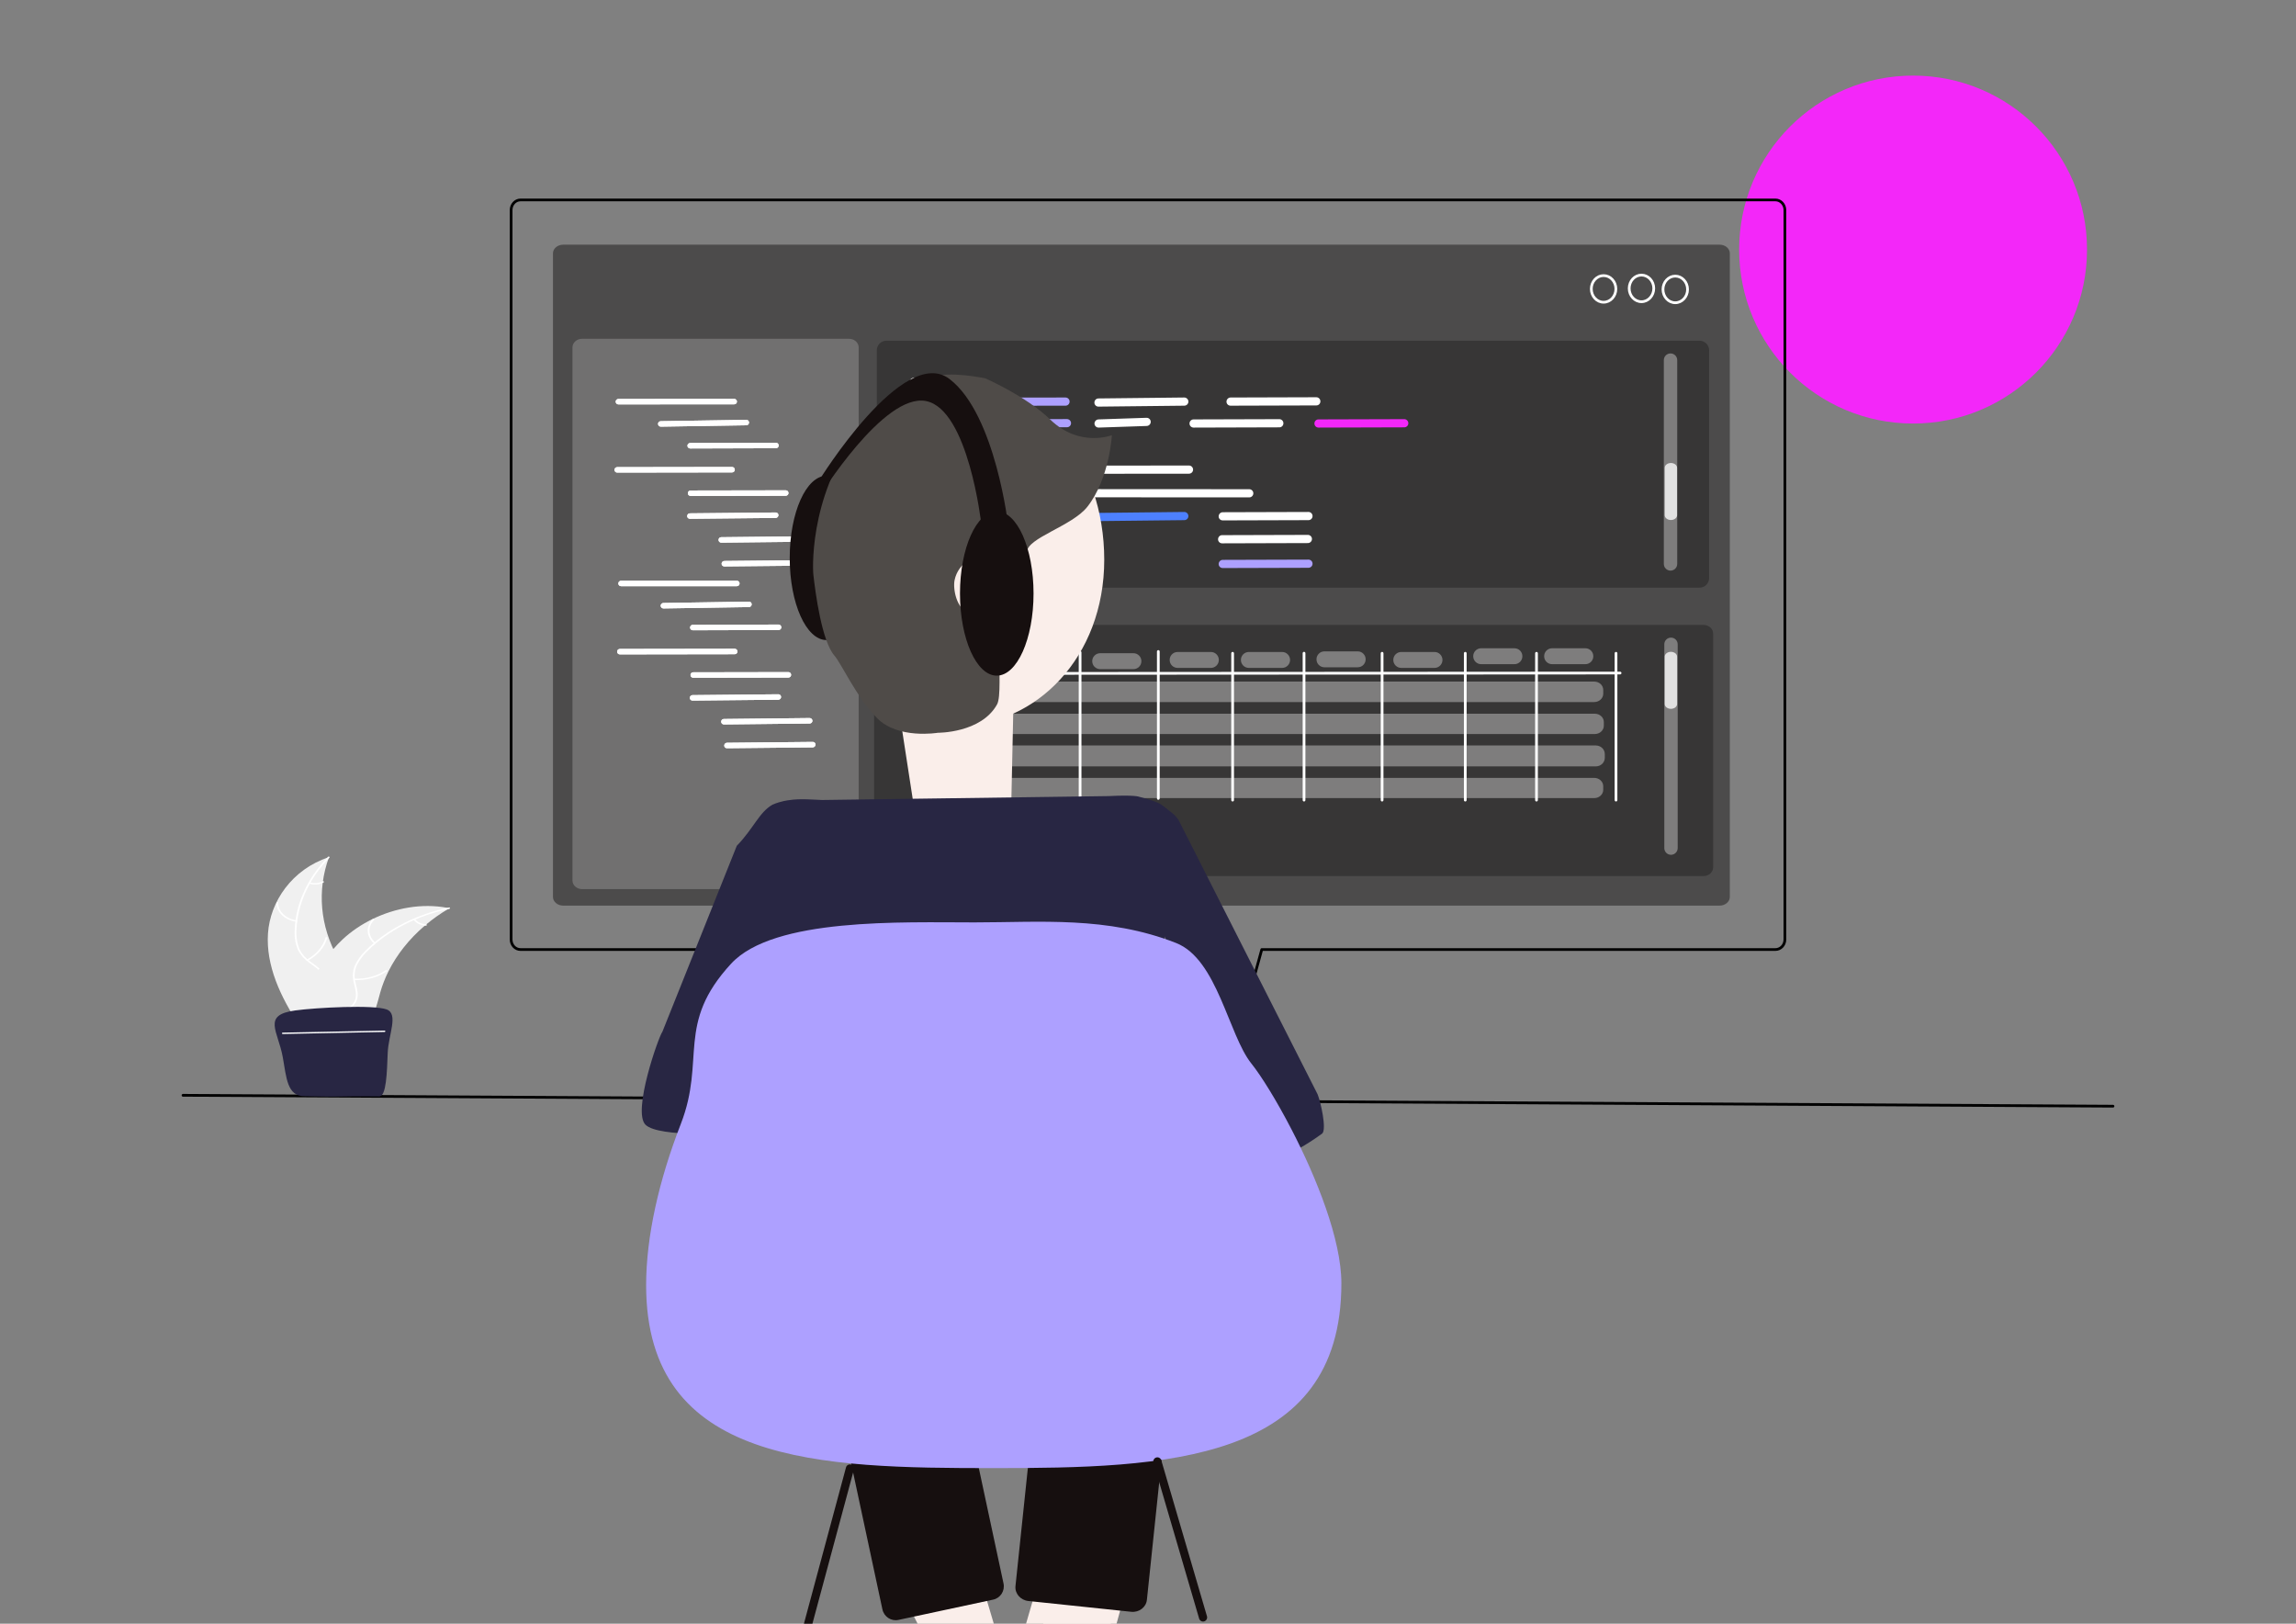 <svg xmlns="http://www.w3.org/2000/svg" xmlns:vectornator="http://vectornator.io" xmlns:xlink="http://www.w3.org/1999/xlink" height="100%" stroke-miterlimit="10" style="fill-rule:nonzero;clip-rule:evenodd;stroke-linecap:round;stroke-linejoin:round;" viewBox="0 0 841.995 595.35" width="100%" xml:space="preserve"><rect x="0" y="0" width="841.995" height="595.35" fill="#808080" stroke="none"/><defs></defs><g id="Ebene-2" vectornator:layerName="Ebene 2"><g opacity="1"><path d="M67.11 401.605L774.885 405.599" fill="none" fill-rule="evenodd" opacity="1" stroke="#000000" stroke-linecap="round" stroke-linejoin="round" stroke-width="1"></path><g opacity="1"><path d="M637.783 91.51C637.783 56.281 666.342 27.722 701.571 27.722C736.8 27.722 765.358 56.281 765.358 91.51C765.358 126.739 736.8 155.297 701.571 155.297C666.342 155.297 637.783 126.739 637.783 91.51Z" fill="#f327f9" fill-rule="evenodd" opacity="1" stroke="none"></path><path d="M190.875 73.312C188.972 73.312 187.438 74.981 187.438 77.031L187.438 344.469C187.437 346.519 188.972 348.156 190.875 348.156L372.406 348.156C376.779 363.384 383.908 387.812 385.344 387.812L445.188 388.344C447.127 388.344 451.719 390.188 451.719 388L462.719 348.156L651.094 348.156C652.997 348.156 654.562 346.519 654.562 344.469L654.562 77.031C654.562 74.981 652.997 73.312 651.094 73.312L190.875 73.312Z" fill="none" fill-rule="evenodd" opacity="1" stroke="#000000" stroke-linecap="round" stroke-linejoin="round" stroke-width="1"></path><path d="M206.556 89.709L630.593 89.709C632.677 89.709 634.366 91.135 634.366 92.895L634.366 328.872C634.366 330.632 632.677 332.059 630.593 332.059L535.432 332.059L206.556 332.059C204.473 332.059 202.784 330.632 202.784 328.872L202.784 92.895C202.784 91.135 204.473 89.709 206.556 89.709Z" fill="#4c4b4b" fill-rule="evenodd" opacity="1" stroke="none"></path><path d="M213.448 124.222L311.39 124.222C313.329 124.222 314.901 125.645 314.901 127.401L314.901 322.825C314.901 324.581 313.329 326.004 311.39 326.004L213.448 326.004C211.509 326.004 209.937 324.581 209.937 322.825L209.937 127.401C209.937 125.645 211.509 124.222 213.448 124.222Z" fill="#717070" fill-rule="evenodd" opacity="1" stroke="none"></path><path d="M583.568 105.931C583.568 103.235 585.585 101.05 588.074 101.05C590.562 101.05 592.579 103.235 592.579 105.931C592.579 108.627 590.562 110.812 588.074 110.812C585.585 110.812 583.568 108.627 583.568 105.931Z" fill="none" fill-rule="evenodd" opacity="1" stroke="#ffffff" stroke-linecap="round" stroke-linejoin="round" stroke-width="1"></path><path d="M597.461 105.743C597.461 103.047 599.478 100.862 601.966 100.862C604.455 100.862 606.472 103.047 606.472 105.743C606.472 108.439 604.455 110.624 601.966 110.624C599.478 110.624 597.461 108.439 597.461 105.743Z" fill="none" fill-rule="evenodd" opacity="1" stroke="#ffffff" stroke-linecap="round" stroke-linejoin="round" stroke-width="1"></path><path d="M609.851 106.119C609.851 103.423 611.869 101.238 614.357 101.238C616.845 101.238 618.863 103.423 618.863 106.119C618.863 108.814 616.845 111 614.357 111C611.869 111 609.851 108.814 609.851 106.119Z" fill="none" fill-rule="evenodd" opacity="1" stroke="#ffffff" stroke-linecap="round" stroke-linejoin="round" stroke-width="1"></path><path d="M324.068 229.14L624.738 229.14C626.677 229.14 628.249 230.56 628.249 232.312L628.249 318.035C628.249 319.787 626.677 321.206 624.738 321.206L324.068 321.206C322.129 321.206 320.557 319.787 320.557 318.035L320.557 232.312C320.557 230.56 322.129 229.14 324.068 229.14Z" fill="#373636" fill-rule="evenodd" opacity="1" stroke="none"></path><path d="M325.089 124.92L623.233 124.92C625.191 124.92 626.778 126.492 626.778 128.431L626.778 211.973C626.778 213.912 625.191 215.484 623.233 215.484L325.089 215.484C323.132 215.484 321.545 213.912 321.545 211.973L321.545 128.431C321.545 126.492 323.132 124.92 325.089 124.92Z" fill="#373636" fill-opacity="0.983" fill-rule="evenodd" opacity="1" stroke="none"></path><g opacity="1"><g opacity="1"><path d="M226.783 147.27L269.264 147.265" fill="#ffffff" fill-rule="evenodd" stroke="none"></path><path d="M269.25 146.25C255.09 146.251 240.942 146.28 226.781 146.281C226.229 146.281 225.781 146.729 225.781 147.281C225.781 147.834 226.229 148.281 226.781 148.281C240.942 148.28 255.09 148.251 269.25 148.25C269.802 148.25 270.25 147.802 270.25 147.25C270.25 146.698 269.802 146.25 269.25 146.25Z" fill="#ffffff" stroke="none"></path></g><g opacity="1"><path d="M242.324 155.428L273.695 154.927" fill="#ffffff" fill-rule="evenodd" stroke="none"></path><path d="M273.688 153.938C263.231 154.104 252.769 154.271 242.312 154.438C241.76 154.446 241.304 154.885 241.312 155.438C241.321 155.99 241.792 156.446 242.344 156.438C252.801 156.271 263.262 156.104 273.719 155.938C274.271 155.929 274.696 155.458 274.688 154.906C274.679 154.354 274.24 153.929 273.688 153.938Z" fill="#ffffff" stroke="none"></path></g><g opacity="1"><path d="M253.109 163.448L284.551 163.348" fill="#ffffff" fill-rule="evenodd" stroke="none"></path><path d="M284.562 162.344C274.082 162.377 263.575 162.404 253.094 162.438C252.541 162.439 252.092 162.885 252.094 163.438C252.096 163.99 252.573 164.439 253.125 164.438C263.606 164.404 274.082 164.377 284.562 164.344C285.115 164.342 285.564 163.896 285.562 163.344C285.561 162.791 285.115 162.342 284.562 162.344Z" fill="#ffffff" stroke="none"></path></g><g opacity="1"><path d="M226.357 172.272L268.463 172.228" fill="#ffffff" fill-rule="evenodd" stroke="none"></path><path d="M268.469 171.219C254.433 171.233 240.379 171.266 226.344 171.281C225.791 171.282 225.343 171.729 225.344 172.281C225.344 172.834 225.791 173.282 226.344 173.281C240.379 173.267 254.433 173.234 268.469 173.219C269.021 173.218 269.469 172.771 269.469 172.219C269.468 171.666 269.021 171.218 268.469 171.219Z" fill="#ffffff" stroke="none"></path></g><g opacity="1"><path d="M253.263 180.846L288.152 180.795" fill="#ffffff" fill-rule="evenodd" stroke="none"></path><path d="M288.156 179.781C276.527 179.798 264.88 179.827 253.25 179.844C252.698 179.845 252.249 180.291 252.25 180.844C252.251 181.396 252.698 181.845 253.25 181.844C264.88 181.827 276.527 181.798 288.156 181.781C288.709 181.78 289.157 181.334 289.156 180.781C289.155 180.229 288.709 179.78 288.156 179.781Z" fill="#ffffff" stroke="none"></path></g><g opacity="1"><path d="M252.988 189.224L284.458 188.893" fill="#ffffff" fill-rule="evenodd" stroke="none"></path><path d="M284.438 187.906C273.947 188.017 263.459 188.108 252.969 188.219C252.416 188.225 251.994 188.698 252 189.25C252.006 189.802 252.448 190.225 253 190.219C263.49 190.108 273.979 190.017 284.469 189.906C285.021 189.9 285.475 189.427 285.469 188.875C285.463 188.323 284.99 187.9 284.438 187.906Z" fill="#ffffff" stroke="none"></path></g><g opacity="1"><path d="M264.494 197.961L295.965 197.63" fill="#ffffff" fill-rule="evenodd" stroke="none"></path><path d="M295.969 196.625C285.479 196.736 274.959 196.858 264.469 196.969C263.916 196.975 263.494 197.416 263.5 197.969C263.506 198.521 263.948 198.975 264.5 198.969C274.99 198.858 285.479 198.736 295.969 198.625C296.521 198.619 296.975 198.177 296.969 197.625C296.963 197.073 296.521 196.619 295.969 196.625Z" fill="#ffffff" stroke="none"></path></g><g opacity="1"><path d="M265.631 206.695L297.101 206.363" fill="#ffffff" fill-rule="evenodd" stroke="none"></path><path d="M297.094 205.375C286.604 205.486 276.115 205.577 265.625 205.688C265.073 205.693 264.619 206.166 264.625 206.719C264.631 207.271 265.104 207.693 265.656 207.688C276.146 207.577 286.635 207.486 297.125 207.375C297.677 207.369 298.1 206.896 298.094 206.344C298.088 205.791 297.646 205.369 297.094 205.375Z" fill="#ffffff" stroke="none"></path></g></g><g opacity="1"><g opacity="1"><path d="M226.783 147.27L269.264 147.265" fill="#ffffff" fill-rule="evenodd" stroke="none"></path><path d="M269.25 146.25C255.09 146.251 240.942 146.28 226.781 146.281C226.229 146.281 225.781 146.729 225.781 147.281C225.781 147.834 226.229 148.281 226.781 148.281C240.942 148.28 255.09 148.251 269.25 148.25C269.802 148.25 270.25 147.802 270.25 147.25C270.25 146.698 269.802 146.25 269.25 146.25Z" fill="#ffffff" stroke="none"></path></g><g opacity="1"><path d="M242.324 155.428L273.695 154.927" fill="#ffffff" fill-rule="evenodd" stroke="none"></path><path d="M273.688 153.938C263.231 154.104 252.769 154.271 242.312 154.438C241.76 154.446 241.304 154.885 241.312 155.438C241.321 155.99 241.792 156.446 242.344 156.438C252.801 156.271 263.262 156.104 273.719 155.938C274.271 155.929 274.696 155.458 274.688 154.906C274.679 154.354 274.24 153.929 273.688 153.938Z" fill="#ffffff" stroke="none"></path></g><g opacity="1"><path d="M253.109 163.448L284.551 163.348" fill="#ffffff" fill-rule="evenodd" stroke="none"></path><path d="M284.562 162.344C274.082 162.377 263.575 162.404 253.094 162.438C252.541 162.439 252.092 162.885 252.094 163.438C252.096 163.99 252.573 164.439 253.125 164.438C263.606 164.404 274.082 164.377 284.562 164.344C285.115 164.342 285.564 163.896 285.562 163.344C285.561 162.791 285.115 162.342 284.562 162.344Z" fill="#ffffff" stroke="none"></path></g><g opacity="1"><path d="M226.357 172.272L268.463 172.228" fill="#ffffff" fill-rule="evenodd" stroke="none"></path><path d="M268.469 171.219C254.433 171.233 240.379 171.266 226.344 171.281C225.791 171.282 225.343 171.729 225.344 172.281C225.344 172.834 225.791 173.282 226.344 173.281C240.379 173.267 254.433 173.234 268.469 173.219C269.021 173.218 269.469 172.771 269.469 172.219C269.468 171.666 269.021 171.218 268.469 171.219Z" fill="#ffffff" stroke="none"></path></g><g opacity="1"><path d="M253.263 180.846L288.152 180.795" fill="#ffffff" fill-rule="evenodd" stroke="none"></path><path d="M288.156 179.781C276.527 179.798 264.88 179.827 253.25 179.844C252.698 179.845 252.249 180.291 252.25 180.844C252.251 181.396 252.698 181.845 253.25 181.844C264.88 181.827 276.527 181.798 288.156 181.781C288.709 181.78 289.157 181.334 289.156 180.781C289.155 180.229 288.709 179.78 288.156 179.781Z" fill="#ffffff" stroke="none"></path></g><g opacity="1"><path d="M252.988 189.224L284.458 188.893" fill="#ffffff" fill-rule="evenodd" stroke="none"></path><path d="M284.438 187.906C273.947 188.017 263.459 188.108 252.969 188.219C252.416 188.225 251.994 188.698 252 189.25C252.006 189.802 252.448 190.225 253 190.219C263.49 190.108 273.979 190.017 284.469 189.906C285.021 189.9 285.475 189.427 285.469 188.875C285.463 188.323 284.99 187.9 284.438 187.906Z" fill="#ffffff" stroke="none"></path></g><g opacity="1"><path d="M264.494 197.961L295.965 197.63" fill="#ffffff" fill-rule="evenodd" stroke="none"></path><path d="M295.969 196.625C285.479 196.736 274.959 196.858 264.469 196.969C263.916 196.975 263.494 197.416 263.5 197.969C263.506 198.521 263.948 198.975 264.5 198.969C274.99 198.858 285.479 198.736 295.969 198.625C296.521 198.619 296.975 198.177 296.969 197.625C296.963 197.073 296.521 196.619 295.969 196.625Z" fill="#ffffff" stroke="none"></path></g><g opacity="1"><path d="M265.631 206.695L297.101 206.363" fill="#ffffff" fill-rule="evenodd" stroke="none"></path><path d="M297.094 205.375C286.604 205.486 276.115 205.577 265.625 205.688C265.073 205.693 264.619 206.166 264.625 206.719C264.631 207.271 265.104 207.693 265.656 207.688C276.146 207.577 286.635 207.486 297.125 207.375C297.677 207.369 298.1 206.896 298.094 206.344C298.088 205.791 297.646 205.369 297.094 205.375Z" fill="#ffffff" stroke="none"></path></g></g><g opacity="1"><g opacity="1"><path d="M227.749 213.927L270.23 213.923" fill="#ffffff" fill-rule="evenodd" stroke="none"></path><path d="M227.75 212.938C227.198 212.938 226.75 213.385 226.75 213.938C226.75 214.49 227.198 214.938 227.75 214.938L270.219 214.938C270.771 214.937 271.219 214.49 271.219 213.938C271.219 213.385 270.771 212.937 270.219 212.938L227.75 212.938Z" fill="#ffffff" stroke="none"></path></g><g opacity="1"><path d="M243.29 222.085L274.661 221.584" fill="#ffffff" fill-rule="evenodd" stroke="none"></path><path d="M274.656 220.594C264.199 220.761 253.738 220.927 243.281 221.094C242.729 221.103 242.272 221.542 242.281 222.094C242.29 222.646 242.76 223.103 243.312 223.094C253.769 222.927 264.231 222.761 274.688 222.594C275.24 222.585 275.665 222.115 275.656 221.562C275.647 221.01 275.208 220.585 274.656 220.594Z" fill="#ffffff" stroke="none"></path></g><g opacity="1"><path d="M254.075 230.105L285.517 230.005" fill="#ffffff" fill-rule="evenodd" stroke="none"></path><path d="M285.5 229C275.019 229.033 264.543 229.06 254.062 229.094C253.51 229.096 253.061 229.541 253.062 230.094C253.064 230.646 253.51 231.096 254.062 231.094C264.543 231.06 275.05 231.033 285.531 231C286.084 230.998 286.533 230.552 286.531 230C286.529 229.448 286.052 228.998 285.5 229Z" fill="#ffffff" stroke="none"></path></g><g opacity="1"><path d="M227.323 238.929L269.429 238.885" fill="#ffffff" fill-rule="evenodd" stroke="none"></path><path d="M269.438 237.875C255.402 237.89 241.348 237.923 227.312 237.938C226.76 237.938 226.312 238.385 226.312 238.938C226.313 239.49 226.76 239.938 227.312 239.938C241.348 239.923 255.402 239.89 269.438 239.875C269.99 239.874 270.438 239.427 270.438 238.875C270.437 238.323 269.99 237.874 269.438 237.875Z" fill="#ffffff" stroke="none"></path></g><g opacity="1"><path d="M254.229 247.503L289.118 247.452" fill="#ffffff" fill-rule="evenodd" stroke="none"></path><path d="M289.125 246.438C277.495 246.454 265.848 246.483 254.219 246.5C253.666 246.501 253.218 246.948 253.219 247.5C253.22 248.052 253.666 248.501 254.219 248.5C265.848 248.483 277.495 248.454 289.125 248.438C289.677 248.437 290.126 247.99 290.125 247.438C290.124 246.885 289.677 246.437 289.125 246.438Z" fill="#ffffff" stroke="none"></path></g><g opacity="1"><path d="M253.954 255.881L285.424 255.55" fill="#ffffff" fill-rule="evenodd" stroke="none"></path><path d="M285.406 254.562C274.916 254.673 264.428 254.764 253.938 254.875C253.385 254.881 252.963 255.354 252.969 255.906C252.975 256.459 253.416 256.881 253.969 256.875C264.459 256.764 274.947 256.673 285.438 256.562C285.99 256.557 286.443 256.083 286.438 255.531C286.432 254.979 285.958 254.557 285.406 254.562Z" fill="#ffffff" stroke="none"></path></g><g opacity="1"><path d="M265.46 264.618L296.931 264.287" fill="#ffffff" fill-rule="evenodd" stroke="none"></path><path d="M296.906 263.281C286.416 263.392 275.928 263.515 265.438 263.625C264.885 263.631 264.463 264.073 264.469 264.625C264.475 265.177 264.917 265.631 265.469 265.625C275.959 265.514 286.447 265.392 296.938 265.281C297.49 265.275 297.943 264.833 297.938 264.281C297.932 263.729 297.458 263.275 296.906 263.281Z" fill="#ffffff" stroke="none"></path></g><g opacity="1"><path d="M266.597 273.352L298.067 273.02" fill="#ffffff" fill-rule="evenodd" stroke="none"></path><path d="M298.062 272.031C287.572 272.142 277.084 272.233 266.594 272.344C266.041 272.35 265.588 272.823 265.594 273.375C265.6 273.927 266.042 274.35 266.594 274.344C277.084 274.233 287.572 274.142 298.062 274.031C298.615 274.025 299.068 273.552 299.062 273C299.057 272.448 298.615 272.025 298.062 272.031Z" fill="#ffffff" stroke="none"></path></g></g><g opacity="1"><g opacity="1"><path d="M227.749 213.927L270.23 213.923" fill="#ffffff" fill-rule="evenodd" stroke="none"></path><path d="M227.75 212.938C227.198 212.938 226.75 213.385 226.75 213.938C226.75 214.49 227.198 214.938 227.75 214.938L270.219 214.938C270.771 214.937 271.219 214.49 271.219 213.938C271.219 213.385 270.771 212.937 270.219 212.938L227.75 212.938Z" fill="#ffffff" stroke="none"></path></g><g opacity="1"><path d="M243.29 222.085L274.661 221.584" fill="#ffffff" fill-rule="evenodd" stroke="none"></path><path d="M274.656 220.594C264.199 220.761 253.738 220.927 243.281 221.094C242.729 221.103 242.272 221.542 242.281 222.094C242.29 222.646 242.76 223.103 243.312 223.094C253.769 222.927 264.231 222.761 274.688 222.594C275.24 222.585 275.665 222.115 275.656 221.562C275.647 221.01 275.208 220.585 274.656 220.594Z" fill="#ffffff" stroke="none"></path></g><g opacity="1"><path d="M254.075 230.105L285.517 230.005" fill="#ffffff" fill-rule="evenodd" stroke="none"></path><path d="M285.5 229C275.019 229.033 264.543 229.06 254.062 229.094C253.51 229.096 253.061 229.541 253.062 230.094C253.064 230.646 253.51 231.096 254.062 231.094C264.543 231.06 275.05 231.033 285.531 231C286.084 230.998 286.533 230.552 286.531 230C286.529 229.448 286.052 228.998 285.5 229Z" fill="#ffffff" stroke="none"></path></g><g opacity="1"><path d="M227.323 238.929L269.429 238.885" fill="#ffffff" fill-rule="evenodd" stroke="none"></path><path d="M269.438 237.875C255.402 237.89 241.348 237.923 227.312 237.938C226.76 237.938 226.312 238.385 226.312 238.938C226.313 239.49 226.76 239.938 227.312 239.938C241.348 239.923 255.402 239.89 269.438 239.875C269.99 239.874 270.438 239.427 270.438 238.875C270.437 238.323 269.99 237.874 269.438 237.875Z" fill="#ffffff" stroke="none"></path></g><g opacity="1"><path d="M254.229 247.503L289.118 247.452" fill="#ffffff" fill-rule="evenodd" stroke="none"></path><path d="M289.125 246.438C277.495 246.454 265.848 246.483 254.219 246.5C253.666 246.501 253.218 246.948 253.219 247.5C253.22 248.052 253.666 248.501 254.219 248.5C265.848 248.483 277.495 248.454 289.125 248.438C289.677 248.437 290.126 247.99 290.125 247.438C290.124 246.885 289.677 246.437 289.125 246.438Z" fill="#ffffff" stroke="none"></path></g><g opacity="1"><path d="M253.954 255.881L285.424 255.55" fill="#ffffff" fill-rule="evenodd" stroke="none"></path><path d="M285.406 254.562C274.916 254.673 264.428 254.764 253.938 254.875C253.385 254.881 252.963 255.354 252.969 255.906C252.975 256.459 253.416 256.881 253.969 256.875C264.459 256.764 274.947 256.673 285.438 256.562C285.99 256.557 286.443 256.083 286.438 255.531C286.432 254.979 285.958 254.557 285.406 254.562Z" fill="#ffffff" stroke="none"></path></g><g opacity="1"><path d="M265.46 264.618L296.931 264.287" fill="#ffffff" fill-rule="evenodd" stroke="none"></path><path d="M296.906 263.281C286.416 263.392 275.928 263.515 265.438 263.625C264.885 263.631 264.463 264.073 264.469 264.625C264.475 265.177 264.917 265.631 265.469 265.625C275.959 265.514 286.447 265.392 296.938 265.281C297.49 265.275 297.943 264.833 297.938 264.281C297.932 263.729 297.458 263.275 296.906 263.281Z" fill="#ffffff" stroke="none"></path></g><g opacity="1"><path d="M266.597 273.352L298.067 273.02" fill="#ffffff" fill-rule="evenodd" stroke="none"></path><path d="M298.062 272.031C287.572 272.142 277.084 272.233 266.594 272.344C266.041 272.35 265.588 272.823 265.594 273.375C265.6 273.927 266.042 274.35 266.594 274.344C277.084 274.233 287.572 274.142 298.062 274.031C298.615 274.025 299.068 273.552 299.062 273C299.057 272.448 298.615 272.025 298.062 272.031Z" fill="#ffffff" stroke="none"></path></g></g><g opacity="1"><path d="M367.045 147.27L390.737 147.265" fill="#ffffff" fill-rule="evenodd" stroke="none"></path><path d="M390.75 145.75C382.852 145.751 374.929 145.78 367.031 145.781C366.203 145.781 365.531 146.453 365.531 147.281C365.531 148.11 366.203 148.781 367.031 148.781C374.929 148.78 382.852 148.751 390.75 148.75C391.578 148.75 392.25 148.078 392.25 147.25C392.25 146.422 391.578 145.75 390.75 145.75Z" fill="#ada0ff" stroke="none"></path></g><g opacity="1"><path d="M401.432 180.846L458.132 180.867" fill="#ffffff" fill-rule="evenodd" stroke="none"></path><path d="M401.438 179.344C400.609 179.343 399.938 180.015 399.938 180.844C399.937 181.672 400.609 182.343 401.438 182.344C420.337 182.351 439.225 182.368 458.125 182.375C458.953 182.375 459.625 181.703 459.625 180.875C459.625 180.047 458.953 179.375 458.125 179.375C439.225 179.368 420.338 179.351 401.438 179.344Z" fill="#ffffff" stroke="none"></path></g><g opacity="1"><path d="M402.889 155.278L420.494 154.677" fill="#ffffff" fill-rule="evenodd" stroke="none"></path><path d="M420.438 153.188C414.569 153.388 408.712 153.581 402.844 153.781C402.016 153.81 401.347 154.516 401.375 155.344C401.403 156.172 402.11 156.81 402.938 156.781C408.806 156.581 414.663 156.388 420.531 156.188C421.359 156.159 422.028 155.453 422 154.625C421.972 153.797 421.265 153.159 420.438 153.188Z" fill="#ffffff" stroke="none"></path></g><g opacity="1"><path d="M483.516 155.278L514.959 155.177" fill="#ffffff" fill-rule="evenodd" stroke="none"></path><path d="M514.969 153.688C504.488 153.721 493.981 153.748 483.5 153.781C482.672 153.784 482.029 154.453 482.031 155.281C482.034 156.11 482.703 156.784 483.531 156.781C494.012 156.748 504.488 156.721 514.969 156.688C515.797 156.685 516.472 156.016 516.469 155.188C516.466 154.359 515.797 153.685 514.969 153.688Z" fill="#f327f9" stroke="none"></path></g><g opacity="1"><path d="M451.287 147.265L482.73 147.165" fill="#ffffff" fill-rule="evenodd" stroke="none"></path><path d="M482.719 145.656C472.238 145.69 461.762 145.717 451.281 145.75C450.453 145.753 449.779 146.453 449.781 147.281C449.784 148.11 450.453 148.753 451.281 148.75C461.762 148.717 472.269 148.69 482.75 148.656C483.578 148.654 484.221 147.985 484.219 147.156C484.216 146.328 483.547 145.654 482.719 145.656Z" fill="#ffffff" stroke="none"></path></g><g opacity="1"><path d="M437.729 155.278L469.172 155.177" fill="#ffffff" fill-rule="evenodd" stroke="none"></path><path d="M469.156 153.688C458.675 153.721 448.2 153.748 437.719 153.781C436.89 153.784 436.216 154.453 436.219 155.281C436.221 156.11 436.89 156.784 437.719 156.781C448.2 156.748 458.707 156.721 469.188 156.688C470.016 156.685 470.659 156.016 470.656 155.188C470.654 154.359 469.985 153.685 469.156 153.688Z" fill="#ffffff" stroke="none"></path></g><g opacity="1"><path d="M448.398 206.795L479.841 206.695" fill="#ffffff" fill-rule="evenodd" stroke="none"></path><path d="M479.844 205.188C469.363 205.221 458.887 205.248 448.406 205.281C447.578 205.284 446.904 205.984 446.906 206.812C446.909 207.641 447.578 208.284 448.406 208.281C458.887 208.248 469.363 208.221 479.844 208.188C480.672 208.185 481.346 207.516 481.344 206.688C481.341 205.859 480.672 205.185 479.844 205.188Z" fill="#ada0ff" stroke="none"></path></g><g opacity="1"><path d="M448.176 197.73L479.618 197.63" fill="#ffffff" fill-rule="evenodd" stroke="none"></path><path d="M479.625 196.125C469.144 196.158 458.637 196.185 448.156 196.219C447.328 196.221 446.685 196.922 446.688 197.75C446.69 198.578 447.359 199.221 448.188 199.219C458.668 199.185 469.144 199.158 479.625 199.125C480.453 199.122 481.128 198.453 481.125 197.625C481.122 196.797 480.453 196.122 479.625 196.125Z" fill="#ffffff" stroke="none"></path></g><g opacity="1"><path d="M448.398 189.324L479.841 189.224" fill="#ffffff" fill-rule="evenodd" stroke="none"></path><path d="M479.844 187.719C469.363 187.752 458.887 187.779 448.406 187.812C447.578 187.815 446.904 188.515 446.906 189.344C446.909 190.172 447.578 190.815 448.406 190.812C458.887 190.779 469.363 190.752 479.844 190.719C480.672 190.716 481.346 190.047 481.344 189.219C481.341 188.39 480.672 187.716 479.844 187.719Z" fill="#ffffff" stroke="none"></path></g><g opacity="1"><path d="M369.41 155.177L391.266 155.159" fill="#ffffff" fill-rule="evenodd" stroke="none"></path><path d="M391.25 153.656C383.965 153.662 376.692 153.681 369.406 153.688C368.578 153.688 367.905 154.359 367.906 155.188C367.907 156.016 368.578 156.688 369.406 156.688C376.692 156.681 383.996 156.662 391.281 156.656C392.11 156.656 392.782 155.985 392.781 155.156C392.781 154.328 392.078 153.656 391.25 153.656Z" fill="#ada0ff" stroke="none"></path></g><g opacity="1"><path d="M401.13 172.228L436.019 172.177" fill="#ffffff" fill-rule="evenodd" stroke="none"></path><path d="M436.031 170.688C424.402 170.704 412.755 170.702 401.125 170.719C400.297 170.72 399.624 171.39 399.625 172.219C399.626 173.047 400.297 173.72 401.125 173.719C412.755 173.702 424.402 173.704 436.031 173.688C436.86 173.686 437.532 173.016 437.531 172.188C437.53 171.359 436.86 170.686 436.031 170.688Z" fill="#ffffff" stroke="none"></path></g><g opacity="1"><path d="M356.607 172.228L384.593 171.972" fill="#ffffff" fill-rule="evenodd" stroke="none"></path><path d="M384.594 170.469C375.265 170.554 365.922 170.634 356.594 170.719C355.765 170.726 355.086 171.422 355.094 172.25C355.101 173.078 355.797 173.726 356.625 173.719C365.954 173.634 375.265 173.554 384.594 173.469C385.422 173.461 386.101 172.797 386.094 171.969C386.086 171.14 385.422 170.461 384.594 170.469Z" fill="#4d80fe" stroke="none"></path></g><g opacity="1"><path d="M402.839 147.597L434.31 147.265" fill="#ffffff" fill-rule="evenodd" stroke="none"></path><path d="M434.281 145.75C423.791 145.861 413.303 145.983 402.812 146.094C401.984 146.102 401.335 146.797 401.344 147.625C401.352 148.453 402.015 149.102 402.844 149.094C413.334 148.983 423.822 148.861 434.312 148.75C435.141 148.741 435.821 148.078 435.812 147.25C435.804 146.422 435.11 145.741 434.281 145.75Z" fill="#ffffff" stroke="none"></path></g><g opacity="1"><path d="M402.839 189.556L434.31 189.224" fill="#ffffff" fill-rule="evenodd" stroke="none"></path><path d="M434.281 187.719C423.791 187.829 413.303 187.952 402.812 188.062C401.984 188.071 401.335 188.734 401.344 189.562C401.352 190.391 402.015 191.071 402.844 191.062C413.334 190.952 423.822 190.829 434.312 190.719C435.141 190.71 435.821 190.047 435.812 189.219C435.804 188.39 435.11 187.71 434.281 187.719Z" fill="#4d80fe" stroke="none"></path></g><g opacity="1"><path d="M334.953 140.197L335.123 140.026" fill="none" fill-rule="evenodd" opacity="1" stroke="#ffffff" stroke-linecap="round" stroke-linejoin="round" stroke-width="3"></path><path d="M334.953 147.642L335.123 147.471" fill="none" fill-rule="evenodd" opacity="1" stroke="#ffffff" stroke-linecap="round" stroke-linejoin="round" stroke-width="3"></path><path d="M334.953 155.086L335.123 154.915" fill="none" fill-rule="evenodd" opacity="1" stroke="#ffffff" stroke-linecap="round" stroke-linejoin="round" stroke-width="3"></path><path d="M334.953 162.531L335.123 162.36" fill="none" fill-rule="evenodd" opacity="1" stroke="#ffffff" stroke-linecap="round" stroke-linejoin="round" stroke-width="3"></path><g opacity="1"></g><g opacity="1"></g><path d="M334.953 199.753L335.123 199.582" fill="none" fill-rule="evenodd" opacity="1" stroke="#ffffff" stroke-linecap="round" stroke-linejoin="round" stroke-width="3"></path><path d="M334.953 207.198L335.123 207.027" fill="none" fill-rule="evenodd" opacity="1" stroke="#ffffff" stroke-linecap="round" stroke-linejoin="round" stroke-width="3"></path></g><g opacity="1"><path d="M594.125 246.281C506.235 246.327 418.358 246.392 330.469 246.438C330.193 246.438 329.969 246.661 329.969 246.938C329.969 247.214 330.193 247.438 330.469 247.438C418.358 247.392 506.235 247.327 594.125 247.281C594.401 247.281 594.625 247.057 594.625 246.781C594.625 246.505 594.401 246.281 594.125 246.281Z" fill="#ffffff" stroke="none"></path></g><g opacity="1"><path d="M365.125 239C364.849 239 364.625 239.224 364.625 239.5C364.625 257.456 364.625 275.388 364.625 293.344C364.625 293.62 364.849 293.844 365.125 293.844C365.401 293.844 365.625 293.62 365.625 293.344C365.625 275.388 365.625 257.456 365.625 239.5C365.625 239.224 365.401 239 365.125 239Z" fill="#ffffff" stroke="none"></path></g><g opacity="1"><path d="M337.969 239.344C337.693 239.344 337.469 239.568 337.469 239.844C337.469 257.799 337.469 275.763 337.469 293.719C337.469 293.995 337.693 294.219 337.969 294.219C338.245 294.219 338.469 293.995 338.469 293.719C338.469 275.763 338.469 257.799 338.469 239.844C338.469 239.568 338.245 239.344 337.969 239.344Z" fill="#ffffff" stroke="none"></path></g><g opacity="1"><path d="M396.094 238.688C395.818 238.688 395.594 238.911 395.594 239.188C395.594 257.143 395.594 275.107 395.594 293.062C395.594 293.339 395.818 293.563 396.094 293.562C396.37 293.562 396.594 293.339 396.594 293.062C396.594 275.107 396.594 257.143 396.594 239.188C396.594 238.911 396.37 238.687 396.094 238.688Z" fill="#ffffff" stroke="none"></path></g><g opacity="1"><path d="M424.781 238.375C424.505 238.375 424.281 238.599 424.281 238.875C424.281 256.831 424.281 274.794 424.281 292.75C424.281 293.026 424.505 293.25 424.781 293.25C425.057 293.25 425.281 293.026 425.281 292.75C425.281 274.794 425.281 256.831 425.281 238.875C425.281 238.599 425.057 238.375 424.781 238.375Z" fill="#ffffff" stroke="none"></path></g><g opacity="1"><path d="M478.219 239C477.943 239 477.719 239.224 477.719 239.5C477.719 257.456 477.719 275.419 477.719 293.375C477.719 293.651 477.943 293.875 478.219 293.875C478.495 293.875 478.719 293.651 478.719 293.375C478.719 275.419 478.719 257.456 478.719 239.5C478.719 239.224 478.495 239 478.219 239Z" fill="#ffffff" stroke="none"></path></g><g opacity="1"><path d="M452.031 239.031C451.755 239.031 451.531 239.255 451.531 239.531C451.531 257.487 451.531 275.419 451.531 293.375C451.531 293.651 451.755 293.875 452.031 293.875C452.307 293.875 452.531 293.651 452.531 293.375C452.531 275.419 452.531 257.487 452.531 239.531C452.531 239.255 452.307 239.031 452.031 239.031Z" fill="#ffffff" stroke="none"></path></g><g opacity="1"><path d="M506.844 239.031C506.568 239.031 506.344 239.255 506.344 239.531C506.344 257.487 506.344 275.419 506.344 293.375C506.344 293.651 506.568 293.875 506.844 293.875C507.12 293.875 507.344 293.651 507.344 293.375C507.344 275.419 507.344 257.487 507.344 239.531C507.344 239.255 507.12 239.031 506.844 239.031Z" fill="#ffffff" stroke="none"></path></g><g opacity="1"><path d="M537.344 239.031C537.068 239.031 536.844 239.255 536.844 239.531C536.844 257.487 536.844 275.419 536.844 293.375C536.844 293.651 537.068 293.875 537.344 293.875C537.62 293.875 537.844 293.651 537.844 293.375C537.844 275.419 537.844 257.487 537.844 239.531C537.844 239.255 537.62 239.031 537.344 239.031Z" fill="#ffffff" stroke="none"></path></g><g opacity="1"><path d="M563.469 239.031C563.193 239.031 562.969 239.255 562.969 239.531C562.969 257.487 562.969 275.419 562.969 293.375C562.969 293.651 563.193 293.875 563.469 293.875C563.745 293.875 563.969 293.651 563.969 293.375C563.969 275.419 563.969 257.487 563.969 239.531C563.969 239.255 563.745 239.031 563.469 239.031Z" fill="#ffffff" stroke="none"></path></g><g opacity="1"><path d="M592.625 239.031C592.349 239.031 592.125 239.255 592.125 239.531C592.125 257.487 592.125 275.419 592.125 293.375C592.125 293.651 592.349 293.875 592.625 293.875C592.901 293.875 593.125 293.651 593.125 293.375C593.125 275.419 593.125 257.487 593.125 239.531C593.125 239.255 592.901 239.031 592.625 239.031Z" fill="#ffffff" stroke="none"></path></g><path d="M340.532 249.908L584.645 249.908C586.47 249.908 587.95 251.283 587.95 252.979L587.95 254.345C587.95 256.041 586.47 257.416 584.645 257.416L340.532 257.416C338.707 257.416 337.227 256.041 337.227 254.345L337.227 252.979C337.227 251.283 338.707 249.908 340.532 249.908Z" fill="#ffffff" fill-opacity="0.354" fill-rule="evenodd" opacity="1" stroke="none"></path><path d="M346.278 238.377L358.496 238.377C360.1 238.377 361.401 239.677 361.401 241.282L361.401 241.305C361.401 242.909 360.1 244.21 358.496 244.21L346.278 244.21C344.673 244.21 343.372 242.909 343.372 241.305L343.372 241.282C343.372 239.677 344.673 238.377 346.278 238.377Z" fill="#ffffff" fill-opacity="0.354" fill-rule="evenodd" opacity="1" stroke="none"></path><path d="M370.359 238.604L382.577 238.604C384.182 238.604 385.482 239.905 385.482 241.509L385.482 241.532C385.482 243.136 384.182 244.437 382.577 244.437L370.359 244.437C368.754 244.437 367.454 243.136 367.454 241.532L367.454 241.509C367.454 239.905 368.754 238.604 370.359 238.604Z" fill="#ffffff" fill-opacity="0.354" fill-rule="evenodd" opacity="1" stroke="none"></path><path d="M403.451 239.512L415.669 239.512C417.274 239.512 418.575 240.813 418.575 242.418L418.575 242.44C418.575 244.045 417.274 245.346 415.669 245.346L403.451 245.346C401.847 245.346 400.546 244.045 400.546 242.44L400.546 242.418C400.546 240.813 401.847 239.512 403.451 239.512Z" fill="#ffffff" fill-opacity="0.354" fill-rule="evenodd" opacity="1" stroke="none"></path><path d="M431.849 239.058L444.067 239.058C445.672 239.058 446.972 240.359 446.972 241.963L446.972 241.986C446.972 243.591 445.672 244.892 444.067 244.892L431.849 244.892C430.244 244.892 428.943 243.591 428.943 241.986L428.943 241.963C428.943 240.359 430.244 239.058 431.849 239.058Z" fill="#ffffff" fill-opacity="0.354" fill-rule="evenodd" opacity="1" stroke="none"></path><path d="M457.975 239.058L470.193 239.058C471.797 239.058 473.098 240.359 473.098 241.963L473.098 241.986C473.098 243.591 471.797 244.892 470.193 244.892L457.975 244.892C456.37 244.892 455.069 243.591 455.069 241.986L455.069 241.963C455.069 240.359 456.37 239.058 457.975 239.058Z" fill="#ffffff" fill-opacity="0.354" fill-rule="evenodd" opacity="1" stroke="none"></path><path d="M485.691 238.831L497.909 238.831C499.513 238.831 500.814 240.132 500.814 241.736L500.814 241.759C500.814 243.364 499.513 244.664 497.909 244.664L485.691 244.664C484.086 244.664 482.785 243.364 482.785 241.759L482.785 241.736C482.785 240.132 484.086 238.831 485.691 238.831Z" fill="#ffffff" fill-opacity="0.354" fill-rule="evenodd" opacity="1" stroke="none"></path><path d="M513.861 239.058L526.079 239.058C527.684 239.058 528.985 240.359 528.985 241.963L528.985 241.986C528.985 243.591 527.684 244.892 526.079 244.892L513.861 244.892C512.257 244.892 510.956 243.591 510.956 241.986L510.956 241.963C510.956 240.359 512.257 239.058 513.861 239.058Z" fill="#ffffff" fill-opacity="0.354" fill-rule="evenodd" opacity="1" stroke="none"></path><path d="M543.168 237.695L555.385 237.695C556.99 237.695 558.291 238.996 558.291 240.6L558.291 240.623C558.291 242.228 556.99 243.528 555.385 243.528L543.168 243.528C541.563 243.528 540.262 242.228 540.262 240.623L540.262 240.6C540.262 238.996 541.563 237.695 543.168 237.695Z" fill="#ffffff" fill-opacity="0.354" fill-rule="evenodd" opacity="1" stroke="none"></path><path d="M569.182 237.695L581.399 237.695C583.004 237.695 584.305 238.996 584.305 240.6L584.305 240.623C584.305 242.228 583.004 243.528 581.399 243.528L569.182 243.528C567.577 243.528 566.276 242.228 566.276 240.623L566.276 240.6C566.276 238.996 567.577 237.695 569.182 237.695Z" fill="#ffffff" fill-opacity="0.354" fill-rule="evenodd" opacity="1" stroke="none"></path><path d="M340.535 261.693L584.853 261.693C586.68 261.693 588.161 263.056 588.161 264.739L588.161 266.094C588.161 267.776 586.68 269.14 584.853 269.14L340.535 269.14C338.708 269.14 337.227 267.776 337.227 266.094L337.227 264.739C337.227 263.056 338.708 261.693 340.535 261.693Z" fill="#ffffff" fill-opacity="0.354" fill-rule="evenodd" opacity="1" stroke="none"></path><path d="M340.54 273.334L585.204 273.334C587.033 273.334 588.516 274.739 588.516 276.473L588.516 277.869C588.516 279.602 587.033 281.007 585.204 281.007L340.54 281.007C338.71 281.007 337.227 279.602 337.227 277.869L337.227 276.473C337.227 274.739 338.71 273.334 340.54 273.334Z" fill="#ffffff" fill-opacity="0.354" fill-rule="evenodd" opacity="1" stroke="none"></path><path d="M340.532 285.218L584.635 285.218C586.46 285.218 587.94 286.575 587.94 288.25L587.94 289.6C587.94 291.275 586.46 292.633 584.635 292.633L340.532 292.633C338.707 292.633 337.227 291.275 337.227 289.6L337.227 288.25C337.227 286.575 338.707 285.218 340.532 285.218Z" fill="#ffffff" fill-opacity="0.354" fill-rule="evenodd" opacity="1" stroke="none"></path><path d="M612.619 129.588L612.619 129.588C613.975 129.588 615.073 130.687 615.073 132.043L615.073 206.77C615.073 208.126 613.975 209.225 612.619 209.225L612.619 209.225C611.263 209.225 610.164 208.126 610.164 206.77L610.164 132.043C610.164 130.687 611.263 129.588 612.619 129.588Z" fill="#ffffff" fill-opacity="0.354" fill-rule="evenodd" opacity="1" stroke="none"></path><path d="M612.79 233.785L612.79 233.785C614.146 233.785 615.245 234.884 615.245 236.239L615.245 310.967C615.245 312.322 614.146 313.421 612.79 313.421L612.79 313.421C611.435 313.421 610.336 312.322 610.336 310.967L610.336 236.239C610.336 234.884 611.435 233.785 612.79 233.785Z" fill="#ffffff" fill-opacity="0.354" fill-rule="evenodd" opacity="1" stroke="none"></path><path d="M612.758 169.766L612.758 169.766C614.01 169.766 615.026 170.557 615.026 171.533L615.026 188.899C615.026 189.876 614.01 190.667 612.758 190.667L612.758 190.667C611.506 190.667 610.491 189.876 610.491 188.899L610.491 171.533C610.491 170.557 611.506 169.766 612.758 169.766Z" fill="#ffffff" fill-opacity="0.768" fill-rule="evenodd" opacity="1" stroke="none"></path><path d="M612.758 239.002L612.758 239.002C614.01 239.002 615.026 239.793 615.026 240.769L615.026 258.135C615.026 259.111 614.01 259.903 612.758 259.903L612.758 259.903C611.506 259.903 610.491 259.111 610.491 258.135L610.491 240.769C610.491 239.793 611.506 239.002 612.758 239.002Z" fill="#ffffff" fill-opacity="0.768" fill-rule="evenodd" opacity="1" stroke="none"></path><g opacity="1"><path d="M98.272 342.258C99.062 330.572 107.081 318.716 120.639 314.286C116.213 326.485 117.368 339.584 123.9 351.266C126.44 355.764 129.85 360.562 128.25 365.291C127.255 368.234 124.394 370.584 121.099 372.125C117.805 373.666 114.071 374.502 110.384 375.322L109.69 375.843C102.805 365.434 97.483 353.944 98.272 342.258Z" fill="#f0f0f0" fill-rule="evenodd" opacity="1" stroke="none"></path><path d="M120.796 314.499C113.343 322.1 109.114 331.402 108.71 341.086C108.576 343.169 108.856 345.26 109.54 347.28C110.285 349.232 111.672 350.996 113.555 352.387C115.279 353.712 117.232 354.91 118.526 356.542C119.834 358.248 120.171 360.308 119.454 362.206C118.646 364.563 116.819 366.539 114.948 368.422C112.87 370.512 110.67 372.657 109.944 375.332C109.856 375.656 109.228 375.523 109.316 375.2C110.578 370.545 115.927 367.682 118.224 363.435C119.295 361.453 119.62 359.196 118.277 357.221C117.103 355.493 115.09 354.256 113.33 352.926C111.468 351.59 110.041 349.915 109.172 348.047C108.362 346.06 107.981 343.981 108.046 341.899C108.099 337.21 109.077 332.564 110.946 328.133C113.044 323.065 116.219 318.331 120.334 314.133C120.589 313.873 121.05 314.241 120.796 314.499Z" fill="#ffffff" fill-rule="evenodd" opacity="1" stroke="none"></path><path d="M108.609 337.96C104.411 337.356 101.346 334.425 101.371 331.035C101.375 330.703 102.023 330.698 102.02 331.031C101.989 334.188 104.854 336.917 108.769 337.461C109.181 337.519 109.019 338.017 108.609 337.96Z" fill="#ffffff" fill-rule="evenodd" opacity="1" stroke="none"></path><path d="M112.571 351.806C116.03 349.919 118.454 347.055 119.36 343.787C119.449 343.463 120.077 343.596 119.988 343.92C119.038 347.319 116.508 350.295 112.903 352.252C112.559 352.439 112.229 351.991 112.571 351.806Z" fill="#ffffff" fill-rule="evenodd" opacity="1" stroke="none"></path><path d="M113.687 323.525C115.228 324.019 116.97 323.866 118.322 323.118C118.663 322.928 118.992 323.376 118.654 323.564C117.156 324.385 115.235 324.558 113.527 324.024C113.357 323.984 113.255 323.845 113.293 323.708C113.338 323.571 113.514 323.489 113.687 323.525Z" fill="#ffffff" fill-rule="evenodd" opacity="1" stroke="none"></path><path d="M164.805 333.012C164.597 333.136 164.388 333.259 164.18 333.387C161.389 335.057 158.777 336.906 156.367 338.916C156.178 339.069 155.989 339.227 155.805 339.384C150.066 344.276 145.529 349.985 142.426 356.218C141.194 358.7 140.202 361.254 139.459 363.86C138.433 367.458 137.681 371.428 135.287 374.444C135.042 374.761 134.772 375.066 134.48 375.356L110.55 376.483C110.494 376.464 110.438 376.449 110.381 376.43L109.429 376.51C109.456 376.373 109.487 376.232 109.513 376.095C109.528 376.016 109.549 375.937 109.564 375.857C109.575 375.804 109.587 375.751 109.594 375.703C109.598 375.685 109.602 375.668 109.606 375.654C109.613 375.606 109.625 375.562 109.632 375.518C109.804 374.728 109.983 373.938 110.169 373.148C110.169 373.143 110.169 373.143 110.174 373.139C111.612 367.119 113.695 361.148 116.855 355.628C116.95 355.462 117.044 355.292 117.15 355.125C118.592 352.644 120.287 350.262 122.219 348.005C123.282 346.771 124.423 345.582 125.639 344.442C128.786 341.501 132.5 338.977 136.646 336.963C144.91 332.95 154.725 331.099 164.091 332.871C164.33 332.917 164.565 332.962 164.805 333.012Z" fill="#f0f0f0" fill-rule="evenodd" opacity="1" stroke="none"></path><path d="M164.772 333.257C153.023 335.703 142.581 341.043 134.93 348.517C133.247 350.103 131.891 351.892 130.912 353.82C130.036 355.723 129.818 357.783 130.282 359.788C130.667 361.663 131.333 363.548 131.14 365.46C130.903 367.437 129.616 369.231 127.603 370.389C125.169 371.869 122.204 372.559 119.273 373.152C116.019 373.812 112.625 374.455 110.017 376.226C109.701 376.441 109.296 376.034 109.612 375.82C114.149 372.739 120.62 373.036 125.682 370.773C128.044 369.718 130.013 368.086 130.427 365.878C130.789 363.948 130.103 362.003 129.693 360.107C129.204 358.157 129.322 356.146 130.036 354.251C130.887 352.289 132.154 350.46 133.781 348.843C137.37 345.155 141.672 341.945 146.529 339.332C152.051 336.324 158.189 334.097 164.677 332.745C165.079 332.662 165.171 333.174 164.772 333.257Z" fill="#ffffff" fill-rule="evenodd" opacity="1" stroke="none"></path><path d="M137.214 345.993C134.29 343.503 134.041 339.713 136.625 337.041C136.879 336.78 137.405 337.087 137.151 337.348C134.738 339.834 134.979 343.368 137.72 345.675C138.008 345.918 137.5 346.235 137.214 345.993Z" fill="#ffffff" fill-rule="evenodd" opacity="1" stroke="none"></path><path d="M129.929 358.856C134.141 359.019 138.259 357.914 141.46 355.759C141.777 355.546 142.183 355.952 141.866 356.166C138.529 358.402 134.241 359.546 129.858 359.368C129.441 359.351 129.514 358.839 129.929 358.856Z" fill="#ffffff" fill-rule="evenodd" opacity="1" stroke="none"></path><path d="M152.221 336.997C153.088 338.127 154.606 338.84 156.261 338.896C156.678 338.909 156.605 339.421 156.19 339.408C154.363 339.34 152.687 338.556 151.715 337.315C151.609 337.202 151.631 337.043 151.765 336.953C151.905 336.866 152.109 336.885 152.221 336.997Z" fill="#ffffff" fill-rule="evenodd" opacity="1" stroke="none"></path></g></g><path d="M103.72 387.743C102.003 378.03 95.967 372.174 108.247 370.493C115.994 369.433 137.133 368.339 141.835 370.137C146.222 371.815 142.441 379.376 142.184 386.059C141.905 393.309 141.671 402.034 139.087 402.017C137.1 402.004 131.908 401.909 124.418 402.053C118.551 402.166 113.996 401.902 111.581 401.919C105.326 401.964 105.025 395.124 103.72 387.743Z" fill="#282643" fill-rule="evenodd" opacity="1" stroke="none"></path><path d="M103.661 378.881L141.059 378.124" fill="none" fill-rule="evenodd" opacity="1" stroke="#ffffff" stroke-linecap="round" stroke-linejoin="round" stroke-width="0.5"></path></g></g><clipPath id="ArtboardFrame"><rect height="595.35" width="841.995" x="0" y="0"></rect></clipPath><g clip-path="url(#ArtboardFrame)" id="Ebene-3" vectornator:layerName="Ebene 3"><path d="M329.963 582.461L358.248 574.429L366.226 601.364L339.951 602.131L329.963 582.461Z" fill="#faeeea" fill-rule="evenodd" opacity="1" stroke="none"></path><path d="M386.48 575.567L407.742 581.312L407.136 606.236L380.744 604.563L386.48 575.567Z" fill="#faeeea" fill-rule="evenodd" opacity="1" stroke="none"></path><path d="M382.972 572.305L414.206 578.05L406.917 604.669L374.545 601.301L382.972 572.305Z" fill="#faeeea" fill-rule="evenodd" opacity="1" stroke="none"></path><path d="M289.609 204.57C289.609 187.935 295.647 174.45 303.095 174.45C310.544 174.45 316.582 187.935 316.582 204.57C316.582 221.205 310.544 234.69 303.095 234.69C295.647 234.69 289.609 221.205 289.609 204.57Z" fill="#160f0f" fill-rule="evenodd" opacity="1" stroke="none"></path><path d="M329.055 256.201L371.696 255.911L370.824 296.593L335.203 296.116L329.055 256.201Z" fill="#faeeea" fill-rule="evenodd" opacity="1" stroke="none"></path><path d="M417.72 292.138C417.72 292.138 416.137 291.407 406.676 291.894L301.467 293.33C299.021 293.264 293.303 292.702 289.336 293.396C289.336 293.396 286.427 293.66 283.287 295.049C278.422 297.787 276.336 303.804 270.198 310.122L242.916 378.303C241.529 380.058 231.791 407.646 236.744 412.427C241.698 417.208 268.837 415.447 268.837 415.447C270.683 416.765 283.898 349.083 283.898 349.083L283.898 443.646C283.898 445.476 285.289 446.958 286.991 446.958L423.991 446.958C425.694 446.958 427.085 445.476 427.085 443.646L427.085 343.365L453.276 414.855C454.72 416.564 460.152 423.138 461.812 421.592C461.812 421.592 464.669 422.091 468.56 423.493C472.452 424.896 484.897 415.612 484.897 415.612C486.556 414.065 484.393 404.142 483.174 401.19L432.148 300.552L430.804 298.927C430.473 298.555 426.162 295.139 425.585 294.833C425.376 294.695 425.168 294.572 424.929 294.49C422.387 293.266 417.72 292.138 417.72 292.138Z" fill="#282643" fill-rule="evenodd" opacity="1" stroke="none"></path><path d="M305.673 482.795L340.432 475.352C343.097 474.782 345.728 476.512 346.307 479.218L368.011 580.584C368.59 583.29 366.899 585.946 364.234 586.517L329.475 593.959C326.81 594.53 324.18 592.799 323.6 590.094L301.896 488.727C301.317 486.022 303.008 483.366 305.673 482.795Z" fill="#160f0f" fill-rule="evenodd" opacity="1" stroke="none"></path><path d="M388.842 475.237L426.562 479.193C429.454 479.496 431.567 481.947 431.282 484.668L420.592 586.603C420.307 589.324 417.731 591.283 414.839 590.98L377.12 587.025C374.227 586.721 372.114 584.27 372.4 581.549L383.089 479.614C383.374 476.894 385.95 474.934 388.842 475.237Z" fill="#160f0f" fill-rule="evenodd" opacity="1" stroke="none"></path><path d="M300.767 205.223C300.767 169.395 324.089 140.35 352.859 140.35C381.629 140.35 404.951 169.395 404.951 205.223C404.951 241.052 379.889 266.1 351.12 266.1C322.35 266.1 300.767 241.052 300.767 205.223Z" fill="#faeeea" fill-rule="evenodd" opacity="1" stroke="none"></path><path d="M236.951 471.242C236.951 453.471 241.617 432.808 249.671 412.107C258.911 388.357 247.726 375.439 268.13 353.331C283.754 336.404 330.776 338.21 357.342 338.21C381.249 338.21 406.061 335.843 431.304 345.763C446.45 351.715 450.497 379.469 458.912 389.964C462.407 394.323 468.027 403.284 473.646 414.144C482.781 431.8 491.915 454.476 491.915 470.553C491.915 536.427 427.345 538.299 364.207 538.299C301.07 538.299 236.951 537.116 236.951 471.242Z" fill="#ada0ff" fill-rule="evenodd" opacity="1" stroke="none"></path><g opacity="1"><path d="M312.094 537C311.294 536.785 310.465 537.231 310.25 538.031C305.088 557.218 299.912 576.407 294.75 595.594C294.535 596.394 295.013 597.222 295.812 597.438C296.612 597.653 297.441 597.175 297.656 596.375C302.818 577.189 307.994 557.999 313.156 538.812C313.371 538.013 312.894 537.215 312.094 537Z" fill="#160f0f" stroke="none"></path></g><g opacity="1"><path d="M424.031 534.406C423.236 534.639 422.767 535.486 423 536.281C428.58 555.35 434.17 574.4 439.75 593.469C439.983 594.264 440.799 594.733 441.594 594.5C442.389 594.267 442.858 593.42 442.625 592.625C437.045 573.556 431.455 554.506 425.875 535.438C425.642 534.642 424.826 534.174 424.031 534.406Z" fill="#160f0f" stroke="none"></path></g><path d="M341.15 138.373C334.051 140.921 329.87 141.097 317.536 154.983C297.543 177.492 297.817 206.679 298.294 210.857C299.021 217.228 301.331 235.094 306.032 240.433C308.557 243.301 313.9 255.322 321.581 263.248C329.261 271.175 343.944 268.677 343.944 268.677C343.944 268.677 359.796 268.822 365.638 258.293C367.111 255.638 366.291 246.035 366.621 238.139C366.784 234.237 366.981 225.918 366.981 225.918C366.981 225.918 358.074 225.618 355.186 224.676C350.823 223.253 349.401 216.016 350.065 212.726C351.412 206.057 358.234 203.515 358.678 203.57C363.475 204.17 371.791 212.106 371.791 212.106C371.791 212.106 376.699 207.193 376.602 202.484C376.496 197.268 393.166 192.949 398.768 185.804C406.92 175.408 407.754 159.564 407.754 159.564C407.754 159.564 395.872 164.242 385.151 153.836C376.299 145.245 361.403 138.755 361.403 138.755C361.403 138.755 348.248 135.824 341.15 138.373Z" fill="#4f4b48" fill-rule="evenodd" opacity="1" stroke="none"></path><path d="M352.05 217.614C352.05 200.979 358.088 187.494 365.536 187.494C372.985 187.494 379.023 200.979 379.023 217.614C379.023 234.248 372.985 247.734 365.536 247.734C358.088 247.734 352.05 234.248 352.05 217.614Z" fill="#160f0f" fill-rule="evenodd" opacity="1" stroke="none"></path><path d="M300.378 176.156C300.378 176.156 331.336 125.926 348.284 139.018C365.233 152.11 369.82 193.339 369.82 193.339L359.856 192.053C359.856 192.053 355.157 150.154 339.606 147.053C324.055 143.953 300.389 182.254 300.389 182.254" fill="#160f0f" fill-rule="evenodd" opacity="1" stroke="none"></path></g></svg>